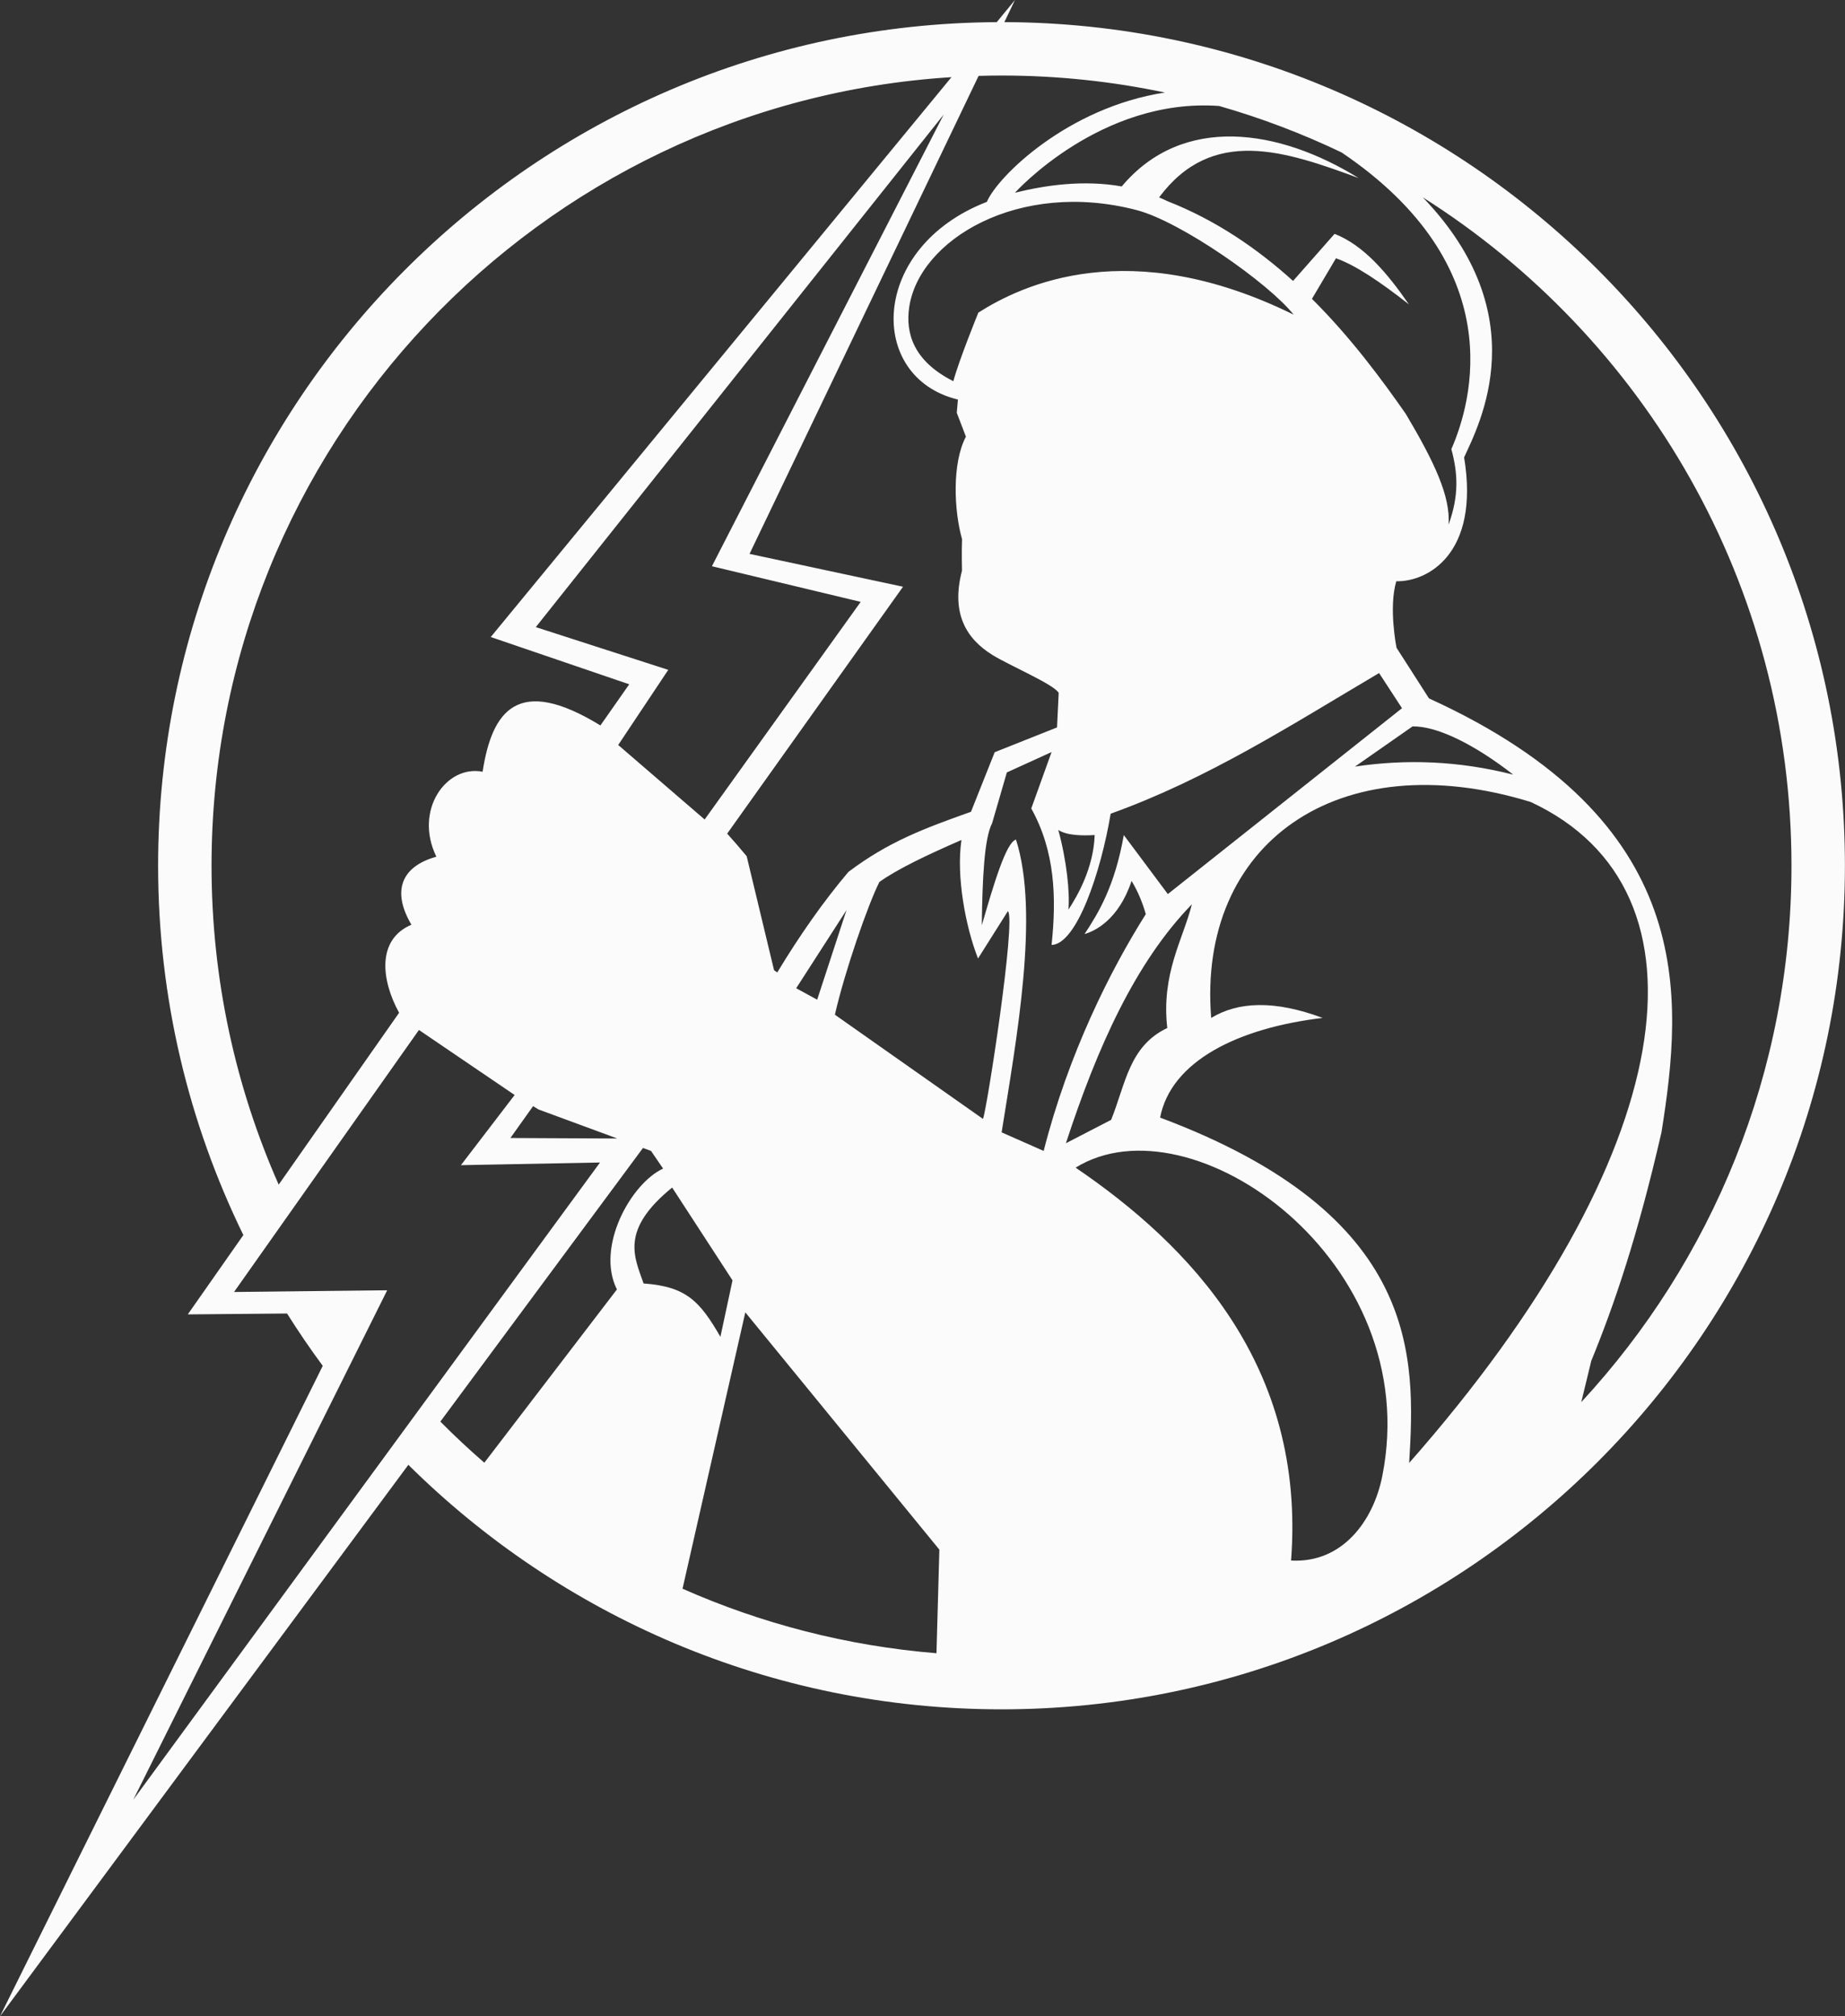 <?xml version="1.0" encoding="UTF-8" standalone="no"?><svg xmlns="http://www.w3.org/2000/svg" xmlns:xlink="http://www.w3.org/1999/xlink" fill="#fbfbfb" height="592.9" overflow="visible" preserveAspectRatio="xMidYMid meet" version="1" viewBox="0.0 0.0 542.7 592.9" width="542.7" zoomAndPan="magnify"><rect x="0.0" y="0.0" width="542.7" height="592.9" fill="#333333" stroke="none"/><g id="change1_1"><path clip-rule="evenodd" d="M295.43,6.505L298.548,0l-5.359,6.512 C157.038,7.271,46.507,118.254,46.507,254.579c0,38.932,9.025,75.793,25.077,108.616l-16.35,23.329l29.202-0.26 c3.311,5.265,6.812,10.398,10.498,15.39L0,592.925l120.114-162.164c44.853,44.422,106.513,71.902,174.477,71.902 c136.795,0,248.085-111.291,248.085-248.084C542.676,118.065,431.839,6.96,295.43,6.505z M358.613,31.165 c12.462,3.569,24.493,8.155,36.004,13.66c49.729,33.57,38.382,73.371,32.294,87.25c1.926,7.136,2.281,13.667-0.819,22.201 c0.59-8.273-4.151-18.391-12.603-32.591c-7.084-10.141-16.127-22.41-27.584-33.805l7.059-11.917 c5.598,1.912,13.058,6.94,21.461,13.542c-6.423-9.293-13.286-17.367-21.86-20.738L380.352,82.62 c-10.415-9.414-22.633-17.856-36.949-23.459c-0.814-0.402-1.637-0.764-2.459-1.114c15.626-20.995,37.094-13.648,58.688-5.683 c-23.367-14.477-51.738-18.925-69.675,2.46c-11.258-1.992-22.461-0.366-31.408,1.851C298.548,56.674,323.732,28.65,358.613,31.165z M343.514,262.92l-12.951-17.353c-2.675,15.1-7.445,22.88-11.547,29.11c2.861-0.801,9.996-4.052,13.835-15.631 c1.854,3.097,3.221,6.368,4.178,9.782c-10.346,16.375-22.736,40.954-30.039,69.624l-12.366-5.461 c4.295-26.983,11.227-64.392,4.219-86.104c-2.934,0.917-6.483,12.951-10.047,25.209c0.161-13.726,0.732-25.649,3.031-30.006 l4.334-14.937l13.156-5.997l-5.971,16.595c6.994,12.572,7.454,26.194,5.971,40.129c7.42-0.19,14.539-21.577,17.38-38.596 c28.648-10.281,53.228-26.159,78.956-41.36l6.741,10.338L343.514,262.92z M415.501,213.611c7.403-0.107,18.438,5.47,29.604,14.188 c-16.065-4.082-31.54-4.621-46.547-2.367L415.501,213.611z M343.348,302.31c-11.239,5.328-12.243,16.422-16.509,27.005l-13.309,6.88 c9.182-28.084,20.402-53.172,37.063-70.277C347.927,276.418,341.547,286.284,343.348,302.31z M287.68,281.864l8.797-13.938 c2.455,2.475-6.163,58.211-7.335,61.112l-43.562-30.641c2.95-12.913,9.74-32.407,13.088-39.034c5.4-3.88,14.337-8.076,24.136-12.35 C281.232,257.747,284.009,272.516,287.68,281.864z M240.369,293.975l-6.173-3.36l14.799-22.981L240.369,293.975z M287.78,91.926 c0,0-5.653,13.848-7.361,20.173c-11.905-6.011-14.031-14.297-13-21.614c2.819-19.991,32.274-37.756,66.962-28.693 c12.889,3.368,38.758,21.439,46.143,30.741C332.187,68.731,300.627,83.77,287.78,91.926z M321.997,245.567 c-0.339,9.585-4.96,17.753-7.736,21.938c0.478-4.89-0.494-14.503-2.976-23.439C313.937,245.78,318.615,245.754,321.997,245.567z M294.591,22.212c16.478,0,32.554,1.73,48.064,4.999c-28.565,4.373-49.221,24.681-52.374,32.15 c-34.525,13.369-35.428,51.651-8.51,58.14l-0.338,3.893l2.69,7.015c-4.118,7.778-3.532,21.722-1.137,30.152 c-0.146,3.485-0.021,9.259-0.021,9.259c-3.304,12.629,1.308,20.084,9.055,24.846c5.009,3.078,18.063,8.625,19.392,11.099 l-0.491,10.148l-18.333,7.292l-6.975,17.519c-13.78,4.889-24.319,8.82-36.056,17.683c-7.335,8.662-14.353,18.675-20.922,29.557 l-0.949-0.657l-8.051-33.518c-1.975-2.385-3.882-4.587-5.738-6.643l51.723-72.604l-45.144-9.661l67.376-140.564 C290.091,22.252,292.336,22.212,294.591,22.212z M207.27,240.989l-25.428-21.913l14.727-22.09l-38.964-12.57L277.583,33.693 l-68.176,132.819l43.764,10.481L207.27,240.989z M62.225,254.579c0-123.301,96.25-224.283,217.646-231.888L144.356,187.329 l40.73,13.905l-8.48,12.1c-0.006-0.004-0.011-0.008-0.016-0.012c-24.26-14.877-31.855-4.366-34.635,13.625 c-10.692-2.093-20.271,11.298-13.6,24.986c-10.458,2.899-13.115,10.229-7.336,19.996c-10.312,4.402-8.853,16.368-3.626,25.898 l-35.418,50.54C69.287,319.675,62.225,287.947,62.225,254.579z M181.584,334.801l-31.449-0.152l6.671-9.364l1.613,0.983 L181.584,334.801z M39.202,529.254l74.691-149.821l-45.052,0.504l54.39-77.054l28.145,19.122l-15.797,20.637l40.912-0.783 L39.202,529.254z M142.462,430.143c-4.461-3.871-8.779-7.9-12.933-12.094l59.603-80.468l2.366,0.871l3.551,5.193 c-9.473,4.383-19.841,23.032-13.585,35.545L142.462,430.143z M189.304,377.428c-2.66-7.734-7.058-15.625,8.405-28.207l17.756,27.289 l-3.558,16.604C205.856,382.658,201.887,378.328,189.304,377.428z M275.46,486.167c-26.388-2.153-51.534-8.726-74.696-18.973 l18.468-81.269l57.077,69.777L275.46,486.167z M406.583,434.135c-2.641,13.201-11.783,25.598-26.819,24.774 c4.394-57.461-29.928-92.786-63.375-115.538C350.356,322.334,419.264,370.742,406.583,434.135z M341.239,328.653 c3.223-16.613,22.914-26.356,47.814-29.312c-14.202-5.285-24.836-4.807-32.787,0c-4.126-51.231,37.279-80.919,93.991-63.5 c55.81,25.998,43.771,104.125-35.758,194.366C416.376,399.2,417.988,357.372,341.239,328.653z M465.128,412.325l2.942-12.143 c6.761-16.477,13.593-36.497,20.645-67.191c6.412-40.155,10.702-91.562-68.386-127.615l-9.539-14.882c0,0-2.388-11.712-0.077-19.568 c9.03,0.229,24.646-7.921,19.952-36.432c4.474-9.776,21.342-41.663-12.149-76.455c65.141,41.185,108.442,113.84,108.442,196.539 C526.958,315.451,503.488,370.878,465.128,412.325z" fill="inherit" fill-rule="evenodd"/></g></svg>